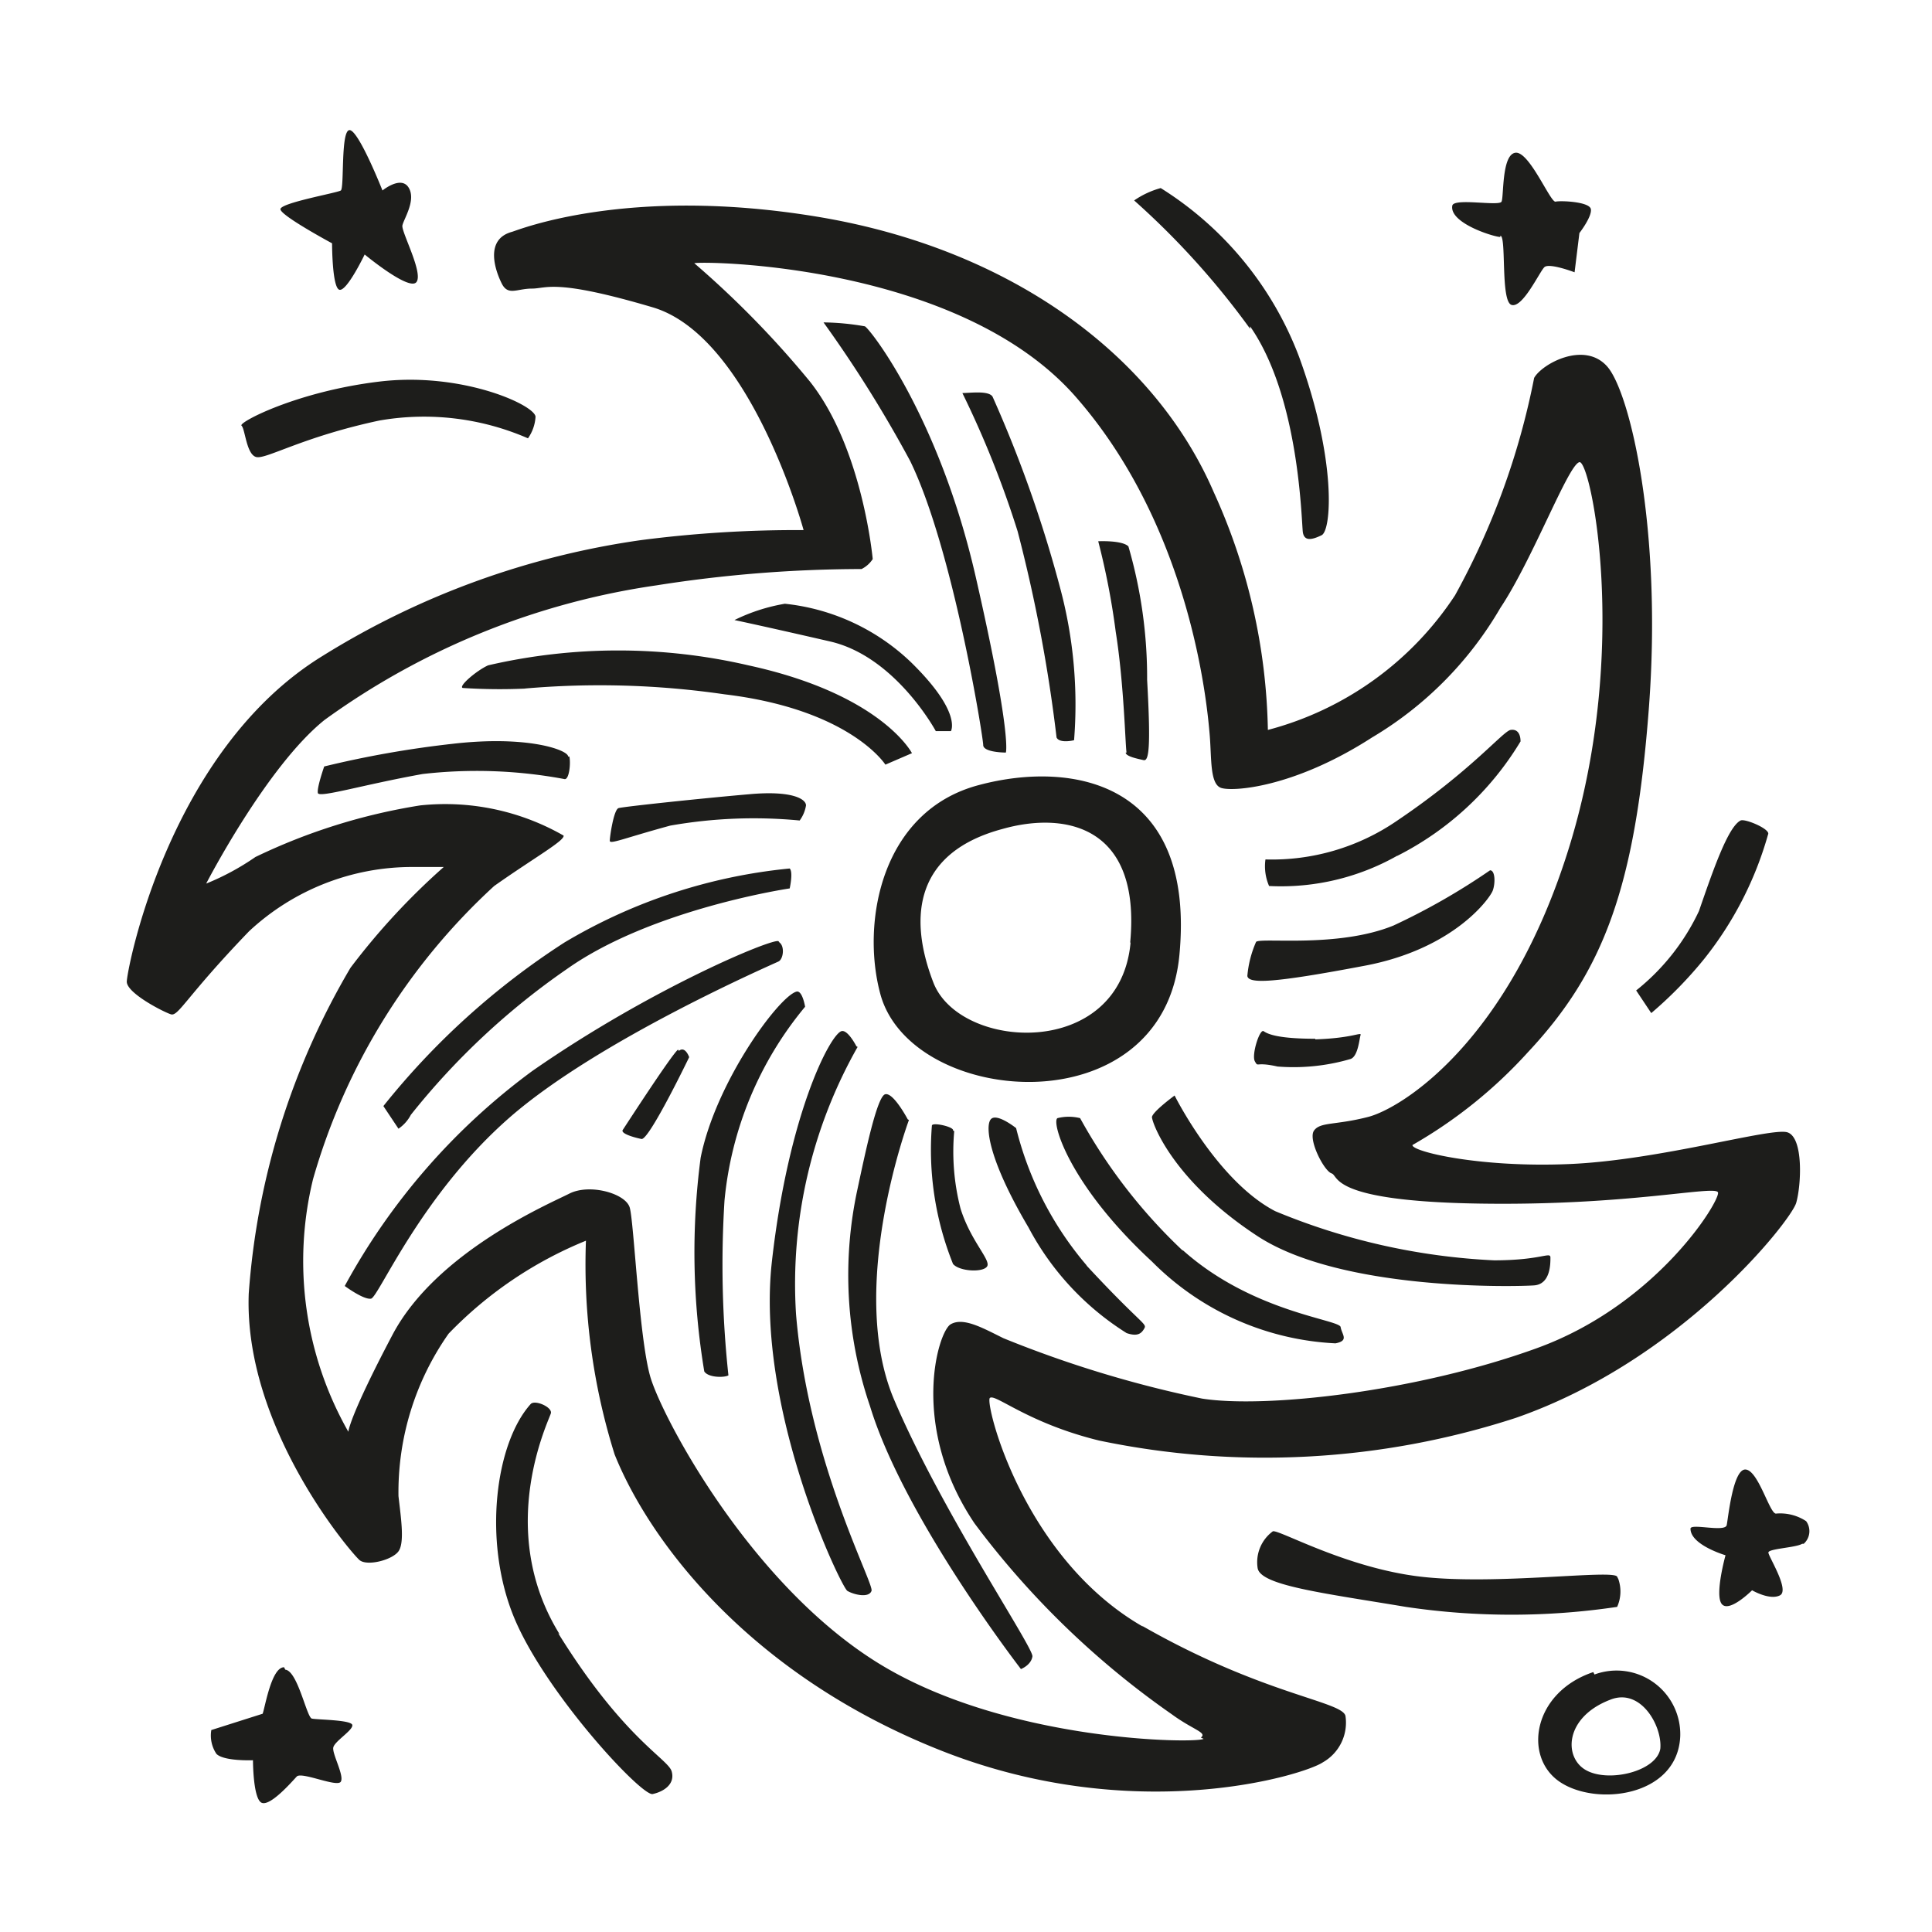 <?xml version="1.0" encoding="utf-8"?><!-- Uploaded to: SVG Repo, www.svgrepo.com, Generator: SVG Repo Mixer Tools -->
<svg width="800px" height="800px" viewBox="0 0 64 64" xmlns="http://www.w3.org/2000/svg"><path d="m32.57 24.68c0 .25.75.25.75.25s.21-.54-1-5.83-3.5-8.21-3.67-8.29a8.42 8.42 0 0 0 -1.37-.13 41.46 41.46 0 0 1 2.87 4.59c1.42 2.91 2.42 9.16 2.42 9.41zm2.43-.25c.08.17.42.13.58.09a14.9 14.9 0 0 0 -.45-5 41.77 41.77 0 0 0 -2.25-6.38c-.13-.21-.75-.12-1-.12a32.68 32.68 0 0 1 1.83 4.58 50.41 50.41 0 0 1 1.29 6.83zm2.29.5c0 .13.42.21.59.25s.25-.33.12-2.66a15.59 15.59 0 0 0 -.62-4.42c-.21-.21-1-.17-1-.17a24.53 24.53 0 0 1 .58 3c.28 1.75.32 3.88.36 4zm9 3.42a10.07 10.07 0 0 0 4.08-3.79c0-.21-.08-.42-.33-.38s-1.29 1.34-3.75 3a7.32 7.32 0 0 1 -4.37 1.29 1.64 1.64 0 0 0 .12.88 7.82 7.82 0 0 0 4.24-1zm-1.13 3.65c3-.55 4.2-2.25 4.29-2.5s.08-.67-.09-.67a22 22 0 0 1 -3.2 1.83c-1.84.75-4.39.39-4.55.54a3.55 3.55 0 0 0 -.29 1.13c.04.27.88.23 3.84-.33zm-1.59 2.41c-1.25 0-1.58-.16-1.71-.25s-.41.79-.29 1 0 0 .75.17a6.71 6.71 0 0 0 2.42-.25c.25-.09.29-.67.33-.79s-.25.1-1.5.14zm-5.41 2.59c0 .2.7 2.12 3.5 3.95s8.62 1.67 9.16 1.63.54-.71.54-.92-.29.09-1.87.09a21.45 21.45 0 0 1 -7.25-1.63c-1.92-1-3.33-3.83-3.33-3.83s-.71.52-.75.71zm1 4.41a17.84 17.84 0 0 1 -3.38-4.37 1.54 1.54 0 0 0 -.75 0c-.21.12.38 2.21 3.13 4.75a9.18 9.18 0 0 0 6.08 2.71c.46-.09.21-.29.17-.54s-2.92-.49-5.21-2.53zm-3.17.5a11.13 11.13 0 0 1 -2.33-4.54s-.65-.52-.84-.29-.08 1.33 1.25 3.58a9.22 9.22 0 0 0 3.25 3.5c.38.13.5 0 .59-.16s-.13-.15-1.91-2.07zm-4.42-4.46c.05-.12-.7-.29-.7-.16a10.14 10.14 0 0 0 .7 4.58c.21.25 1 .29 1.13.08s-.54-.83-.88-1.91a7.57 7.57 0 0 1 -.21-2.57zm-1.5-.37s-.48-.91-.75-.83-.66 1.95-.91 3.12a13.43 13.43 0 0 0 .41 7.21c1.13 3.71 5 8.71 5 8.71s.34-.13.38-.42-3-4.79-4.58-8.5.49-9.27.49-9.27zm-1.7-2.42s-.29-.57-.5-.5c-.38.13-1.75 2.75-2.3 7.63s2.3 10.79 2.5 10.91.71.25.8 0-2.09-4.25-2.5-9.16a15.91 15.91 0 0 1 2.04-8.86zm-4.37 5.11a11.77 11.77 0 0 1 2.67-6.42s-.09-.56-.29-.5c-.59.17-2.67 3-3.17 5.5a24 24 0 0 0 .12 7.08c.13.21.67.21.8.13a34.15 34.15 0 0 1 -.13-5.79zm-1.54-5c-.21.16-1.75 2.54-1.83 2.66s.37.25.62.3 1.58-2.71 1.58-2.71-.13-.38-.34-.21zm3.33-3.59c-.16-.12-4.21 1.55-8.16 4.3a21.72 21.72 0 0 0 -6.21 7.12s.62.46.87.42 1.64-3.42 4.59-6 8.75-5.09 8.91-5.17.21-.5.03-.63zm-12.18 5.75a24.07 24.07 0 0 1 5.17-4.83c2.83-2 7.38-2.67 7.38-2.67s.12-.54 0-.66a17.94 17.94 0 0 0 -7.46 2.45 25 25 0 0 0 -6 5.42s.5.75.5.75a1.26 1.26 0 0 0 .41-.46zm11.21-10.62c-1.41.12-4.17.41-4.33.46s-.29.95-.29 1.08.46-.08 2-.5a15.94 15.94 0 0 1 4.29-.17 1.14 1.14 0 0 0 .21-.5c0-.21-.46-.5-1.88-.37zm-6-1.25c0-.21-1.33-.71-3.83-.42a33.79 33.79 0 0 0 -4.25.75s-.25.71-.21.88 1.47-.27 3.47-.63a15.78 15.78 0 0 1 4.71.17c.15 0 .2-.54.15-.75zm-1.45-2.25a28.64 28.64 0 0 1 6.63.19c4.17.5 5.33 2.33 5.33 2.33l.88-.38s-1-1.95-5.42-2.91a19.11 19.11 0 0 0 -8.62 0c-.38.17-1 .7-.84.75a18.79 18.79 0 0 0 2.08.02zm13.63 1.41h.5s.38-.62-1.33-2.29a7.11 7.11 0 0 0 -4.17-1.93 6.06 6.06 0 0 0 -1.67.54s1 .21 3.17.71 3.5 2.97 3.5 2.97zm-22.51-9.08c.33.08 1.54-.67 4.08-1.21a8.62 8.62 0 0 1 4.92.59 1.38 1.38 0 0 0 .25-.71c0-.38-2.42-1.5-5.17-1.17s-4.69 1.36-4.57 1.46.16.96.49 1.04zm2.51-7.08s0 1.5.25 1.54.83-1.17.83-1.17 1.46 1.21 1.71.92-.5-1.67-.46-1.88.46-.83.21-1.25-.87.09-.87.09-.79-2-1.09-2-.17 1.92-.29 2-2 .41-2 .62 1.71 1.13 1.71 1.13zm43.2 24.75.5.75a13.58 13.58 0 0 0 1.75-1.79 11.69 11.69 0 0 0 2.12-4.13c.09-.17-.76-.53-.91-.46-.42.21-.92 1.67-1.38 3a7.36 7.36 0 0 1 -2.08 2.63zm-4.5-25c.21 0 0 2.17.37 2.29s.93-1.1 1.09-1.25 1 .17 1 .17l.16-1.3s.42-.54.38-.79-1-.29-1.17-.25-.87-1.68-1.33-1.62-.38 1.46-.46 1.62-1.57-.13-1.63.13c-.11.58 1.38 1.04 1.59 1.04zm-8.29 3c1.66 2.38 1.7 6.54 1.75 6.83s.29.25.62.09.5-2.5-.75-5.92a11.32 11.32 0 0 0 -4.58-5.58 2.91 2.91 0 0 0 -.88.41 26.35 26.35 0 0 1 3.84 4.25zm-32 44.42c-.42 0-.63 1.33-.71 1.54l-1.7.54a1.09 1.09 0 0 0 .17.79c.25.25 1.21.21 1.21.21s0 1.29.29 1.41 1-.7 1.16-.87 1.34.37 1.46.17-.29-.92-.25-1.13.67-.58.63-.75-1.17-.17-1.34-.21-.47-1.58-.88-1.62zm44.16-3c-.12-.25-4 .29-6.5 0s-4.76-1.6-4.91-1.5a1.27 1.27 0 0 0 -.5 1.21c.08.58 2.16.83 4.91 1.29a23.77 23.77 0 0 0 7 0 1.25 1.25 0 0 0 .04-.92zm-.79 3.16c-2 .67-2.33 2.8-1.12 3.63s3.91.5 4-1.5a2.11 2.11 0 0 0 -2.84-2.05zm2.22 2.54c-.13.75-1.71 1.13-2.46.71s-.71-1.75.79-2.33c1.02-.42 1.74.87 1.67 1.62zm4.75-6.79a.56.56 0 0 0 .08-.75 1.56 1.56 0 0 0 -1-.25c-.21 0-.58-1.42-1-1.46s-.58 1.59-.63 1.84-1.2-.07-1.2.12c0 .54 1.16.88 1.16.88s-.37 1.33-.12 1.62 1-.46 1-.46.58.34.92.17-.38-1.29-.38-1.42.91-.16 1.12-.29zm-41.21 3c-2.17-3.5-.33-7.13-.29-7.33s-.53-.45-.67-.3c-1.17 1.3-1.58 4.5-.58 7s4.25 6 4.62 5.92.75-.33.63-.75-1.59-1.08-3.76-4.58zm19.33-.25c-4-2.29-5.25-7.42-5.08-7.58s1.25.83 3.62 1.41a26.86 26.86 0 0 0 13.8-.75c5.5-1.91 9.12-6.54 9.29-7.12s.25-2.17-.29-2.34-4.21.92-7.21 1.05-5.25-.42-5.21-.63a15.6 15.6 0 0 0 3.83-3.08c2.5-2.67 3.55-5.46 4-11.38s-.62-10.47-1.38-11.33-2.17-.08-2.42.38a24.74 24.74 0 0 1 -2.62 7.2 10.66 10.66 0 0 1 -6.2 4.46 19.8 19.8 0 0 0 -1.79-7.87c-2-4.63-6.84-8.09-13.13-9.13s-9.91.44-10.12.5c-.92.25-.55 1.29-.34 1.71s.5.17 1 .17.75-.34 4 .62 5 7.38 5 7.38a40.13 40.13 0 0 0 -5.37.33 27.14 27.14 0 0 0 -10.55 3.83c-5.12 3.13-6.5 10.42-6.5 10.8s1.21 1 1.46 1.08.5-.58 2.59-2.75a7.92 7.92 0 0 1 5.41-2.13h1.04a22.83 22.83 0 0 0 -3.09 3.34 24.67 24.67 0 0 0 -3.37 10.79c-.17 4.46 3.42 8.62 3.67 8.83s1.08 0 1.29-.29.08-1.12 0-1.83a9.13 9.13 0 0 1 1.66-5.38 13.25 13.25 0 0 1 4.55-3.08 21 21 0 0 0 .95 7.08c1.13 2.82 4.42 7.29 10.84 9.82s12 .8 12.62.38a1.51 1.51 0 0 0 .75-1.54c-.12-.49-2.75-.7-6.75-2.99zm2 3.71c-.17.16-6.58.12-10.83-2.54s-7.13-8.17-7.5-9.46-.54-5.13-.68-5.6-1.33-.8-2-.46-4.41 1.93-5.86 4.68-1.46 3.21-1.46 3.21a11.44 11.44 0 0 1 -1.17-8.37 21 21 0 0 1 6-9.71c1.3-.92 2.34-1.5 2.3-1.67a7.89 7.89 0 0 0 -4.75-1 19.63 19.63 0 0 0 -5.46 1.71 8.37 8.37 0 0 1 -1.63.88s2-3.88 3.92-5.42a24.76 24.76 0 0 1 11-4.46 43.91 43.91 0 0 1 6.79-.54.94.94 0 0 0 .37-.33s-.33-3.67-2.08-5.88a31.73 31.73 0 0 0 -3.83-3.92c.25-.08 8.75 0 12.63 4.42s4.37 10.38 4.44 11.17 0 1.66.38 1.79 2.41 0 5-1.67a12 12 0 0 0 4.25-4.29c1.08-1.62 2.25-4.75 2.62-4.83s1.68 6.16-.32 12.69-5.59 8.72-6.68 9-1.58.16-1.79.45.33 1.34.58 1.42-.08.92 4.88 1 7.83-.62 7.92-.37-2 3.71-6 5.16-9 2-11.09 1.67a37.7 37.7 0 0 1 -6.58-2c-.67-.33-1.33-.71-1.75-.46s-1.37 3.38.79 6.59a28.43 28.43 0 0 0 6.54 6.33c.71.52 1.18.6.96.77zm-7.42-31.6c-3.25.84-3.93 4.54-3.29 6.92 1 3.75 9.37 4.46 9.91-1.29s-3.56-6.44-6.62-5.63zm5 5.24c-.37 3.88-5.66 3.56-6.53 1.31s-.55-4.33 2.29-5.09c2.05-.58 4.59-.13 4.23 3.75z" fill="#1d1d1b"/></svg>